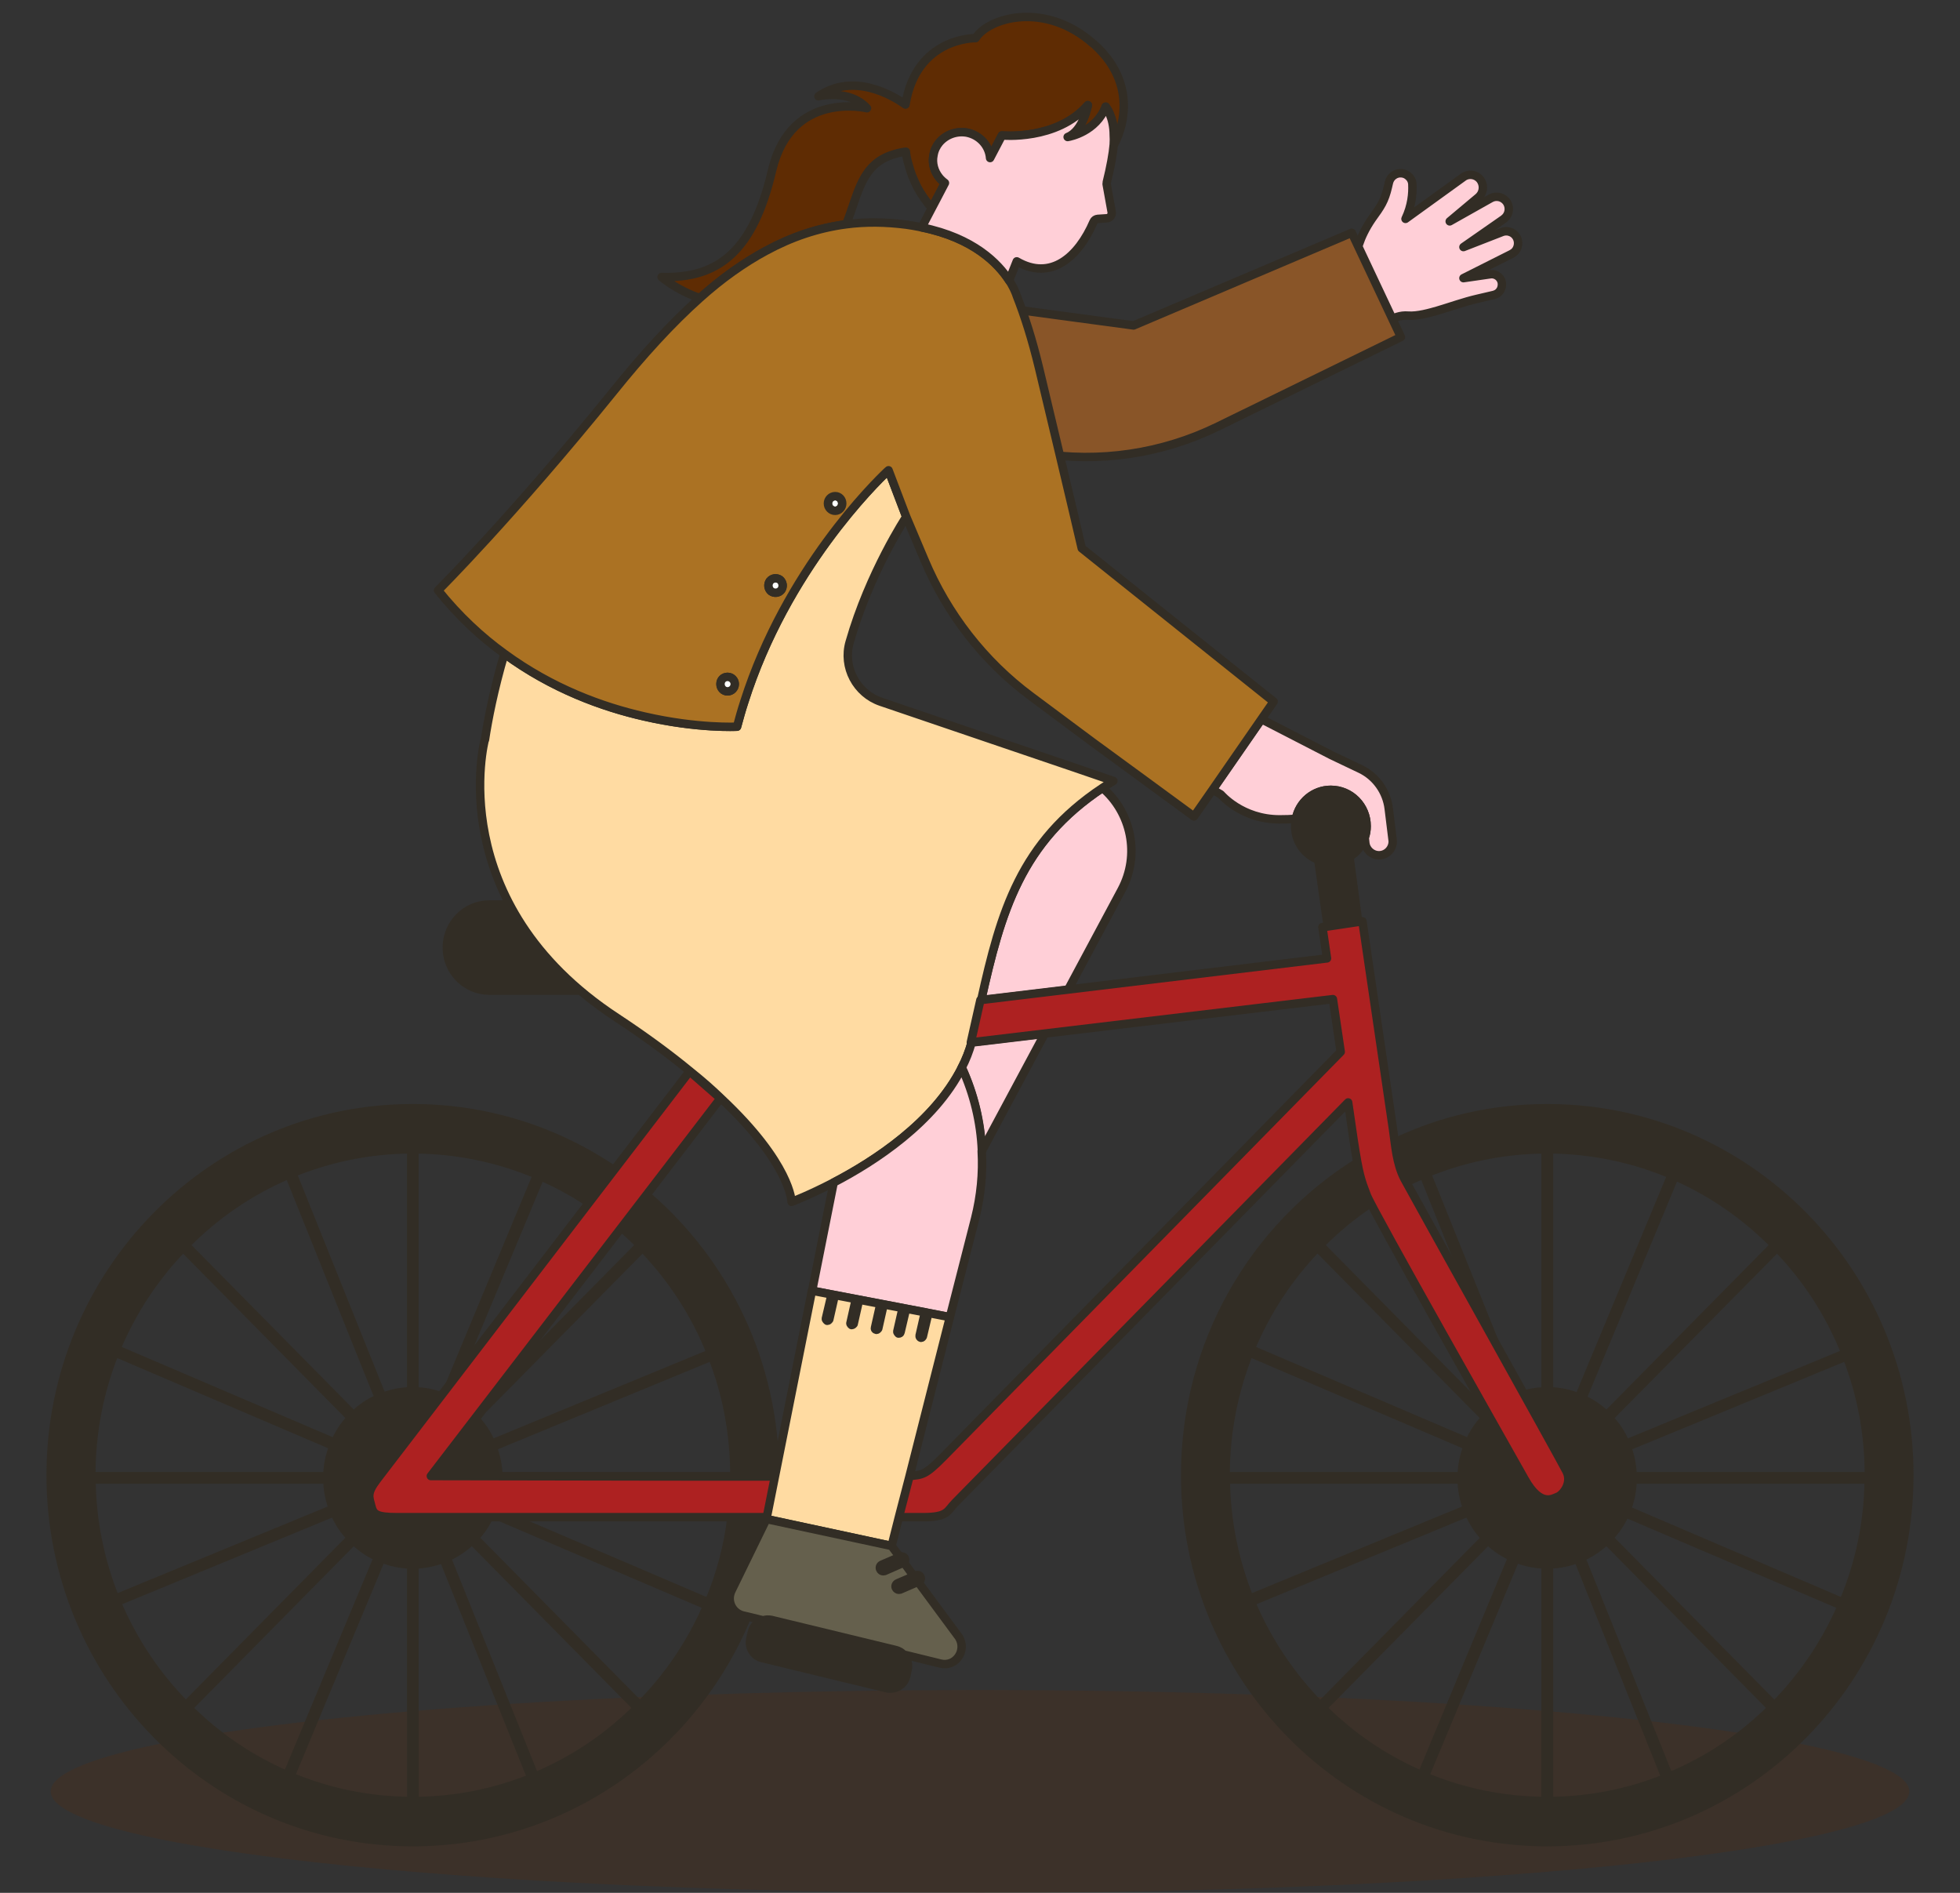 <svg width="116" height="112" viewBox="0 0 116 112" fill="none" xmlns="http://www.w3.org/2000/svg">
<rect x="0" y="0" width="116" height="112" fill="#333333" stroke="none"/>
<ellipse opacity="0.2" cx="58" cy="106" rx="55" ry="6" fill="#5F2C03"/>
<path d="M44.658 53.52H28.96C27.571 53.52 26.445 54.661 26.445 56.068C26.445 57.475 27.571 58.616 28.96 58.616H44.658C46.047 58.616 47.173 57.475 47.173 56.068C47.173 54.661 46.047 53.52 44.658 53.52Z" fill="#322D25" stroke="#322D25" stroke-width="0.5" stroke-linecap="round" stroke-linejoin="round"/>
<path d="M68.624 19.589L69.447 25.061L73.439 23.805C75.842 23.05 76.766 22.674 78.853 21.257C80.116 20.389 81.368 19.543 82.112 19.029C82.473 18.789 82.89 18.64 83.33 18.675C83.894 18.721 84.638 18.503 85.078 18.378C85.856 18.149 86.634 17.864 87.424 17.681L88.405 17.452C88.529 17.418 88.641 17.361 88.72 17.27C88.833 17.155 88.89 16.995 88.89 16.824C88.89 16.447 88.551 16.173 88.19 16.23L86.612 16.458L89.453 15.03C89.532 14.985 89.6 14.939 89.656 14.882C89.826 14.699 89.893 14.425 89.814 14.173C89.69 13.785 89.273 13.591 88.901 13.728L86.612 14.619L88.991 12.962C88.991 12.962 89.07 12.894 89.104 12.86C89.318 12.631 89.363 12.277 89.194 11.991C88.991 11.66 88.574 11.546 88.236 11.728L85.799 13.099L87.502 11.671C87.502 11.671 87.547 11.626 87.57 11.603C87.818 11.329 87.829 10.906 87.593 10.609C87.345 10.312 86.905 10.255 86.6 10.483L84.243 12.185L83.183 12.951C83.555 12.174 83.612 11.431 83.589 10.929C83.589 10.734 83.499 10.552 83.364 10.437C83.262 10.335 83.115 10.266 82.969 10.255C82.619 10.209 82.281 10.449 82.202 10.803C82.18 10.917 82.157 11.009 82.146 11.043C81.943 11.911 81.717 12.22 81.198 12.94C80.804 13.511 80.567 14.036 80.431 14.448C80.274 14.927 79.924 15.327 79.473 15.567L77.567 16.584L76.913 16.927L76.428 17.189L76.304 17.258L76.101 17.361C75.109 17.887 74.443 18.161 73.733 18.378C73.022 18.595 72.3 18.732 71.229 18.995L68.647 19.612L68.624 19.589Z" fill="#FFCFD7" stroke="#322D25" stroke-width="0.5" stroke-linecap="round" stroke-linejoin="round"/>
<path d="M47.58 16.63L67.09 19.257L80.003 13.773L82.912 19.943L72.086 25.233C68.77 26.855 65.049 27.403 61.417 26.809L47.478 24.536L47.591 16.641L47.58 16.63Z" fill="#895528" stroke="#322D25" stroke-width="0.5" stroke-linecap="round" stroke-linejoin="round"/>
<path d="M91.675 67.87V68.007H91.472V67.87C91.472 67.87 91.517 67.768 91.573 67.768C91.63 67.768 91.675 67.813 91.675 67.87Z" fill="#322D25" stroke="#322D25" stroke-width="0.5" stroke-linecap="round" stroke-linejoin="round"/>
<path d="M82.415 49.67C82.415 49.67 82.427 49.751 82.427 49.785C82.427 50.23 82.066 50.607 81.615 50.607C81.198 50.607 80.848 50.287 80.803 49.876L80.769 49.556C80.848 49.339 80.882 49.122 80.882 48.882C80.882 47.694 79.934 46.734 78.761 46.734C77.747 46.734 76.889 47.465 76.698 48.448C76.416 48.471 76.089 48.482 75.728 48.482C73.484 48.482 72.254 47.008 72.254 47.008L71.769 46.723L74.657 42.553L78.807 44.689L80.51 45.5C81.423 45.934 82.066 46.826 82.19 47.843L82.415 49.67Z" fill="#FFCFD7" stroke="#322D25" stroke-width="0.5" stroke-linecap="round" stroke-linejoin="round"/>
<path d="M78.761 46.734C77.746 46.734 76.889 47.466 76.698 48.448C76.664 48.585 76.652 48.734 76.652 48.882C76.652 49.796 77.216 50.573 78.017 50.87C78.254 50.973 78.502 51.019 78.761 51.019C79.167 51.019 79.539 50.904 79.866 50.699C80.295 50.447 80.611 50.036 80.769 49.556C80.847 49.339 80.881 49.122 80.881 48.882C80.881 47.694 79.934 46.734 78.761 46.734Z" fill="#322D25" stroke="#322D25" stroke-width="0.5" stroke-linecap="round" stroke-linejoin="round"/>
<path d="M79.867 50.699C79.54 50.904 79.168 51.019 78.762 51.019C78.502 51.019 78.254 50.973 78.018 50.87L78.581 54.823L79.529 54.686L80.386 54.56L79.867 50.699Z" fill="#322D25" stroke="#322D25" stroke-width="0.5" stroke-linecap="round" stroke-linejoin="round"/>
<path d="M91.573 65.574C88.37 65.574 85.325 66.283 82.596 67.574C81.818 67.928 81.073 68.339 80.352 68.785C74.228 72.601 70.145 79.456 70.145 87.282C70.145 99.278 79.731 109 91.573 109C103.414 109 113 99.278 113 87.282C113 75.285 103.403 65.574 91.573 65.574ZM110.609 87.35H96.625C96.614 86.733 96.49 86.15 96.287 85.614L109.289 80.255C110.147 82.426 110.609 84.802 110.609 87.282V87.35ZM109.222 80.073L96.219 85.431C95.982 84.859 95.644 84.345 95.215 83.9L105.173 73.823C106.91 75.605 108.286 77.719 109.222 80.073ZM95.08 83.751C94.663 83.34 94.178 83.009 93.636 82.769L99.117 69.584C101.339 70.555 103.346 71.961 105.027 73.674L95.08 83.751ZM91.471 68.008V67.871C91.471 67.871 91.516 67.768 91.573 67.768C91.629 67.768 91.674 67.814 91.674 67.871V68.008C94.245 68.019 96.704 68.556 98.937 69.504L93.445 82.689C92.892 82.46 92.294 82.335 91.674 82.323V68.008H91.471V82.323C91.043 82.335 90.625 82.392 90.231 82.506C90.073 82.552 89.915 82.597 89.757 82.666L88.313 79.056L84.434 69.413C86.611 68.522 88.979 68.019 91.471 68.008ZM81.152 71.161C81.829 70.704 82.528 70.304 83.25 69.95C83.577 69.779 83.915 69.63 84.254 69.493L87.547 77.696L89.576 82.734C89.046 82.963 88.55 83.283 88.133 83.683C88.11 83.706 88.088 83.728 88.065 83.751L78.119 73.674C79.032 72.726 80.058 71.892 81.152 71.161ZM77.972 73.812L87.919 83.9C87.513 84.323 87.186 84.814 86.949 85.362L74.014 79.832C74.95 77.57 76.303 75.537 77.972 73.812ZM72.243 87.544C72.243 87.544 72.142 87.51 72.142 87.453C72.142 87.396 72.187 87.35 72.243 87.35H72.536V87.282C72.536 84.711 73.032 82.266 73.935 80.027L86.87 85.556C86.644 86.116 86.52 86.722 86.509 87.35H72.536C72.536 87.419 72.536 87.476 72.548 87.544H86.509C86.52 88.161 86.633 88.744 86.847 89.281L73.957 94.594C73.078 92.411 72.57 90.035 72.548 87.544H72.243ZM74.036 94.788L86.915 89.475C87.163 90.046 87.501 90.561 87.919 91.006L78.141 100.923H78.13C76.404 99.175 75.006 97.096 74.036 94.788ZM88.065 91.143C88.483 91.555 88.968 91.886 89.509 92.126L84.141 105.036C81.942 104.088 79.957 102.74 78.276 101.06L88.065 91.143ZM89.701 92.206C90.253 92.434 90.851 92.56 91.471 92.571V106.567C88.945 106.555 86.52 106.041 84.321 105.116L89.701 92.206ZM91.674 106.567V92.571C92.283 92.56 92.858 92.434 93.388 92.229L98.587 105.207C96.445 106.076 94.121 106.555 91.674 106.567ZM98.779 105.127L93.569 92.16C94.133 91.909 94.64 91.566 95.08 91.143L104.869 101.06C103.132 102.797 101.068 104.179 98.779 105.127ZM105.015 100.923L95.215 90.995C95.621 90.572 95.96 90.081 96.196 89.532L109.008 95.005C108.049 97.233 106.684 99.232 105.015 100.923ZM109.086 94.822L96.275 89.338C96.49 88.778 96.614 88.173 96.625 87.544H110.598C110.575 90.126 110.034 92.583 109.086 94.822Z" fill="#322D25"/>
<path d="M91.471 68.008V67.871C91.471 67.871 91.516 67.768 91.573 67.768C91.629 67.768 91.674 67.814 91.674 67.871V68.008M91.471 68.008H91.674M91.471 68.008V82.323C91.043 82.335 90.625 82.392 90.231 82.506C90.073 82.552 89.915 82.597 89.757 82.666L88.313 79.056L84.434 69.413C86.611 68.522 88.979 68.019 91.471 68.008ZM91.674 68.008C94.245 68.019 96.704 68.556 98.937 69.504L93.445 82.689C92.892 82.46 92.294 82.335 91.674 82.323V68.008ZM72.536 87.35H72.243C72.187 87.35 72.142 87.396 72.142 87.453C72.142 87.51 72.243 87.544 72.243 87.544H72.548M72.536 87.35V87.282C72.536 84.711 73.032 82.266 73.935 80.027L86.87 85.556C86.644 86.116 86.52 86.722 86.509 87.35H72.536ZM72.536 87.35C72.536 87.419 72.536 87.476 72.548 87.544M72.548 87.544H86.509C86.52 88.161 86.633 88.744 86.847 89.281L73.957 94.594C73.078 92.411 72.57 90.035 72.548 87.544ZM91.573 65.574C88.37 65.574 85.325 66.283 82.596 67.574C81.818 67.928 81.073 68.339 80.352 68.785C74.228 72.601 70.145 79.456 70.145 87.282C70.145 99.278 79.731 109 91.573 109C103.414 109 113 99.278 113 87.282C113 75.285 103.403 65.574 91.573 65.574ZM110.609 87.35H96.625C96.614 86.733 96.49 86.15 96.287 85.614L109.289 80.255C110.147 82.426 110.609 84.802 110.609 87.282V87.35ZM109.222 80.073L96.219 85.431C95.982 84.859 95.644 84.345 95.215 83.9L105.173 73.823C106.91 75.605 108.286 77.719 109.222 80.073ZM95.08 83.751C94.663 83.34 94.178 83.009 93.636 82.769L99.117 69.584C101.339 70.555 103.346 71.961 105.027 73.674L95.08 83.751ZM81.152 71.161C81.829 70.704 82.528 70.304 83.25 69.95C83.577 69.779 83.915 69.63 84.254 69.493L87.547 77.696L89.576 82.734C89.046 82.963 88.55 83.283 88.133 83.683C88.11 83.706 88.088 83.728 88.065 83.751L78.119 73.674C79.032 72.726 80.058 71.892 81.152 71.161ZM77.972 73.812L87.919 83.9C87.513 84.323 87.186 84.814 86.949 85.362L74.014 79.832C74.95 77.57 76.303 75.537 77.972 73.812ZM74.036 94.788L86.915 89.475C87.163 90.046 87.501 90.561 87.919 91.006L78.141 100.923H78.13C76.404 99.175 75.006 97.096 74.036 94.788ZM88.065 91.143C88.483 91.555 88.968 91.886 89.509 92.126L84.141 105.036C81.942 104.088 79.957 102.74 78.276 101.06L88.065 91.143ZM89.701 92.206C90.253 92.434 90.851 92.56 91.471 92.571V106.567C88.945 106.555 86.52 106.041 84.321 105.116L89.701 92.206ZM91.674 106.567V92.571C92.283 92.56 92.858 92.434 93.388 92.229L98.587 105.207C96.445 106.076 94.121 106.555 91.674 106.567ZM98.779 105.127L93.569 92.16C94.133 91.909 94.64 91.566 95.08 91.143L104.869 101.06C103.132 102.797 101.068 104.179 98.779 105.127ZM105.015 100.923L95.215 90.995C95.621 90.572 95.96 90.081 96.196 89.532L109.008 95.005C108.049 97.233 106.684 99.232 105.015 100.923ZM109.086 94.822L96.275 89.338C96.49 88.778 96.614 88.173 96.625 87.544H110.598C110.575 90.126 110.034 92.583 109.086 94.822Z" stroke="#322D25" stroke-width="0.5" stroke-linecap="round" stroke-linejoin="round"/>
<path d="M72.536 87.35C72.536 87.418 72.536 87.475 72.548 87.544H72.243C72.187 87.544 72.142 87.51 72.142 87.452C72.142 87.395 72.187 87.35 72.243 87.35H72.536Z" fill="#322D25" stroke="#322D25" stroke-width="0.5" stroke-linecap="round" stroke-linejoin="round"/>
<path d="M65.251 46.62C66.931 48.06 67.507 50.562 66.368 52.675L63.21 58.571L58.067 59.188C59.229 53.944 60.413 49.831 65.251 46.62Z" fill="#FFCFD7" stroke="#322D25" stroke-width="0.5" stroke-linecap="round" stroke-linejoin="round"/>
<path d="M65.894 46.209C65.669 46.346 65.454 46.483 65.251 46.62C60.413 49.831 59.229 53.944 58.068 59.188C57.932 59.827 57.786 60.49 57.639 61.176C57.605 61.347 57.56 61.518 57.504 61.69C57.357 62.204 57.165 62.706 56.917 63.175C55.282 66.42 51.741 68.716 49.328 69.973C47.884 70.727 46.847 71.115 46.847 71.115C46.847 71.115 46.824 68.887 42.685 65.003C42.155 64.489 41.546 63.952 40.858 63.403C39.652 62.41 38.219 61.347 36.483 60.205C26.141 53.407 28.69 43.775 28.69 43.775H28.701C28.882 42.587 29.22 40.828 29.852 38.68C32.671 40.748 35.659 41.833 38.129 42.393C41.309 43.124 43.621 42.998 43.621 42.998C43.757 42.496 43.892 42.005 44.05 41.525C46.531 33.71 51.82 28.546 52.508 27.895C52.564 27.849 52.587 27.826 52.587 27.826L53.557 30.374L53.636 30.58C53.636 30.58 51.459 33.881 50.286 37.994C49.858 39.468 50.692 41.033 52.136 41.525L63.594 45.421L65.894 46.209Z" fill="#FFDBA2" stroke="#322D25" stroke-width="0.5" stroke-linecap="round" stroke-linejoin="round"/>
<path d="M61.823 61.176L58.112 68.099H58.101C58.033 66.397 57.627 64.729 56.917 63.175C57.165 62.707 57.357 62.204 57.503 61.69L61.823 61.176Z" fill="#FFCFD7" stroke="#322D25" stroke-width="0.5" stroke-linecap="round" stroke-linejoin="round"/>
<path d="M57.053 9.397C57.053 9.397 57.03 9.363 57.008 9.352C57.019 9.363 57.042 9.374 57.053 9.397Z" fill="#895528" stroke="#322D25" stroke-width="0.5" stroke-linecap="round" stroke-linejoin="round"/>
<path d="M56.556 9.181C56.556 9.181 56.477 9.146 56.477 9.101L56.556 9.181Z" fill="#895528"/>
<path d="M56.556 9.181C56.556 9.181 56.477 9.146 56.477 9.101" stroke="#322D25" stroke-width="0.5" stroke-linecap="round" stroke-linejoin="round"/>
<path d="M54.865 77.673C54.865 77.673 54.932 77.741 54.921 77.787L54.617 79.078C54.617 79.078 54.571 79.158 54.526 79.158H54.504C54.504 79.158 54.413 79.089 54.425 79.032L54.718 77.741C54.718 77.741 54.774 77.673 54.808 77.661H54.865V77.673Z" fill="#5F2C03" stroke="#322D25" stroke-width="0.5" stroke-linecap="round" stroke-linejoin="round"/>
<path d="M54.482 93.314C54.437 93.211 54.324 93.165 54.222 93.211L54.087 93.268L53.129 93.68C53.027 93.725 52.971 93.839 53.016 93.942C53.05 94.022 53.129 94.068 53.196 94.068C53.23 94.068 53.253 94.068 53.275 94.056L54.335 93.6L54.38 93.577C54.482 93.531 54.527 93.417 54.482 93.314Z" fill="white" stroke="#322D25" stroke-width="0.5" stroke-linecap="round" stroke-linejoin="round"/>
<path d="M53.545 77.422C53.545 77.422 53.613 77.49 53.602 77.536L53.297 78.827C53.297 78.827 53.241 78.907 53.196 78.907H53.173C53.173 78.907 53.094 78.838 53.106 78.781L53.399 77.49C53.399 77.49 53.444 77.422 53.489 77.41H53.545V77.422Z" fill="#5F2C03" stroke="#322D25" stroke-width="0.5" stroke-linecap="round" stroke-linejoin="round"/>
<path d="M64.721 2.6C61.845 0.041 58.496 1.046 57.74 2.257C57.74 2.257 54.233 2.188 53.59 6.187C52.801 5.627 50.512 4.279 48.437 5.696C48.437 5.696 50.264 5.25 51.312 6.404C51.312 6.404 46.824 5.319 45.696 10.072C44.58 14.836 42.55 16.492 39.155 16.39C39.155 16.39 40.024 17.167 41.422 17.635C42.696 16.492 43.993 15.567 45.324 14.847C46.835 14.025 48.414 13.488 50.083 13.271C50.816 11.408 50.985 9.683 52.925 9.123C53.128 9.055 53.353 9.009 53.602 8.975H53.613C53.624 9.135 53.658 9.295 53.692 9.455C53.782 9.786 53.872 10.106 53.985 10.403C54.075 10.62 54.166 10.814 54.256 11.008C54.515 11.511 54.82 11.934 55.147 12.311L55.316 11.991L55.925 10.826C55.801 10.734 55.677 10.62 55.587 10.506C55.293 10.14 55.147 9.66 55.248 9.181C55.293 8.895 55.417 8.644 55.587 8.438C55.97 7.981 56.579 7.741 57.21 7.844C57.989 7.992 58.541 8.621 58.597 9.352L59.297 8.015C59.297 8.015 62.545 8.335 64.383 6.221C64.383 6.221 64.112 7.741 63.188 8.107C63.334 8.084 64.868 7.787 65.443 6.313C65.443 6.313 65.928 6.884 65.928 8.004C65.939 8.164 65.939 8.324 65.928 8.506C65.928 8.506 65.928 8.529 65.928 8.541L65.95 8.518C65.95 8.518 67.811 5.353 64.733 2.6H64.721Z" fill="#5F2C03" stroke="#322D25" stroke-width="0.5" stroke-linecap="round" stroke-linejoin="round"/>
<path d="M53.557 92.217C53.512 92.115 53.388 92.069 53.297 92.103L53.252 92.126L52.192 92.583C52.091 92.629 52.046 92.743 52.091 92.846C52.125 92.926 52.192 92.971 52.271 92.971C52.294 92.971 52.328 92.96 52.35 92.96L53.444 92.48C53.444 92.48 53.478 92.469 53.489 92.446C53.557 92.4 53.591 92.309 53.557 92.217Z" fill="white" stroke="#322D25" stroke-width="0.5" stroke-linecap="round" stroke-linejoin="round"/>
<path d="M52.204 77.193C52.204 77.193 52.294 77.251 52.271 77.308L51.978 78.61C51.978 78.61 51.922 78.69 51.877 78.69C51.877 78.69 51.865 78.69 51.854 78.69C51.798 78.679 51.764 78.633 51.786 78.576L52.08 77.273C52.08 77.273 52.147 77.193 52.204 77.205V77.193Z" fill="#5F2C03" stroke="#322D25" stroke-width="0.5" stroke-linecap="round" stroke-linejoin="round"/>
<path d="M50.749 76.907C50.805 76.919 50.828 76.976 50.817 77.033L50.523 78.335C50.523 78.335 50.467 78.404 50.422 78.404H50.399C50.399 78.404 50.309 78.335 50.332 78.29L50.625 76.987C50.625 76.987 50.693 76.907 50.749 76.907Z" fill="#5F2C03" stroke="#322D25" stroke-width="0.5" stroke-linecap="round" stroke-linejoin="round"/>
<path d="M49.429 29.357C49.655 29.357 49.847 29.551 49.847 29.791C49.847 30.031 49.655 30.225 49.429 30.225C49.193 30.225 49.001 30.031 49.001 29.791C49.001 29.551 49.193 29.357 49.429 29.357Z" fill="white" stroke="#322D25" stroke-width="0.5" stroke-linecap="round" stroke-linejoin="round"/>
<path d="M49.306 76.656C49.306 76.656 49.384 76.725 49.373 76.782L49.08 78.073C49.08 78.073 49.024 78.153 48.978 78.153H48.956C48.956 78.153 48.866 78.084 48.877 78.027L49.181 76.736C49.181 76.736 49.249 76.645 49.306 76.656Z" fill="#5F2C03" stroke="#322D25" stroke-width="0.5" stroke-linecap="round" stroke-linejoin="round"/>
<path d="M64.022 32.442C64.022 32.442 63.559 30.419 61.496 21.782C61.078 20.046 60.627 18.652 60.176 17.509C60.176 17.509 60.097 17.224 59.849 16.79C59.815 16.732 59.77 16.664 59.725 16.595C59.082 15.601 57.639 14.082 54.549 13.453C54.492 13.442 54.436 13.431 54.38 13.419C54.143 13.373 53.895 13.328 53.635 13.293C52.395 13.133 51.211 13.122 50.083 13.271C48.414 13.488 46.835 14.025 45.324 14.847C43.993 15.567 42.696 16.492 41.422 17.635C39.73 19.143 38.039 21.005 36.291 23.176C30.302 30.579 25.927 34.932 25.927 34.932C27.145 36.452 28.476 37.686 29.851 38.68C32.671 40.748 35.659 41.833 38.129 42.393C41.309 43.124 43.621 42.998 43.621 42.998C43.756 42.496 43.892 42.004 44.05 41.525C46.531 33.71 51.82 28.546 52.508 27.895C52.564 27.849 52.587 27.826 52.587 27.826L53.556 30.374L53.635 30.579L54.707 33.116C56.06 36.338 58.237 39.137 61.022 41.205L64.642 43.901L66.548 45.295L70.664 48.311L71.769 46.723L74.656 42.553L75.378 41.513L64.022 32.442ZM43.057 40.908C42.82 40.908 42.64 40.713 42.64 40.473C42.64 40.233 42.82 40.051 43.057 40.051C43.294 40.051 43.486 40.245 43.486 40.473C43.486 40.713 43.294 40.908 43.057 40.908ZM46.237 34.91C46.091 35.092 45.831 35.127 45.64 34.989C45.459 34.841 45.425 34.578 45.561 34.384C45.707 34.201 45.967 34.167 46.158 34.304C46.339 34.453 46.373 34.715 46.237 34.91ZM49.429 30.225C49.192 30.225 49 30.031 49 29.791C49 29.551 49.192 29.357 49.429 29.357C49.666 29.357 49.846 29.551 49.846 29.791C49.846 30.031 49.654 30.225 49.429 30.225Z" fill="#AB7223" stroke="#322D25" stroke-width="0.5" stroke-linecap="round" stroke-linejoin="round"/>
<path d="M46.159 34.304C46.339 34.453 46.373 34.715 46.238 34.91C46.091 35.092 45.832 35.127 45.64 34.989C45.46 34.841 45.426 34.578 45.561 34.384C45.708 34.201 45.967 34.167 46.159 34.304Z" fill="white" stroke="#322D25" stroke-width="0.5" stroke-linecap="round" stroke-linejoin="round"/>
<path d="M43.058 40.051C43.295 40.051 43.486 40.245 43.486 40.474C43.486 40.713 43.295 40.908 43.058 40.908C42.821 40.908 42.641 40.713 42.641 40.474C42.641 40.234 42.821 40.051 43.058 40.051Z" fill="white" stroke="#322D25" stroke-width="0.5" stroke-linecap="round" stroke-linejoin="round"/>
<path d="M38.287 70.738C37.678 70.201 37.047 69.722 36.381 69.264C32.964 66.934 28.848 65.574 24.427 65.574C12.597 65.574 3 75.297 3 87.282C3 99.266 12.597 109 24.427 109C33.348 109 40.982 103.494 44.219 95.645L43.971 95.588C43.328 95.428 43.001 94.719 43.294 94.114L45.358 89.886L45.381 89.784L45.865 87.362V87.282C45.865 80.644 42.922 74.714 38.287 70.738ZM43.463 87.35H29.491C29.491 86.733 29.355 86.15 29.152 85.614L42.144 80.255C43.001 82.426 43.463 84.802 43.463 87.282V87.35ZM42.076 80.073L29.085 85.431C28.859 84.894 28.543 84.391 28.137 83.968L28.577 83.397L38.028 73.823C39.753 75.605 41.14 77.719 42.076 80.073ZM36.81 72.669C37.182 72.978 37.543 73.32 37.881 73.674L29.592 82.072L27.934 83.751C27.517 83.34 27.032 83.009 26.491 82.769L27.032 81.455L31.983 69.596C32.998 70.041 33.979 70.567 34.893 71.195C35.558 71.629 36.201 72.121 36.81 72.669ZM26.558 82.072L26.299 82.689C26.299 82.689 26.186 82.643 26.13 82.632C25.634 82.437 25.093 82.335 24.529 82.323V68.008C27.1 68.019 29.558 68.556 31.791 69.504L26.558 82.072ZM24.337 68.008V82.323C23.728 82.335 23.153 82.449 22.623 82.666L17.3 69.413C19.476 68.522 21.845 68.019 24.337 68.008ZM17.108 69.493L22.431 82.734C21.867 82.974 21.36 83.317 20.931 83.751L10.984 73.674C12.71 71.904 14.796 70.475 17.108 69.493ZM10.838 73.823L20.785 83.9C20.378 84.323 20.052 84.814 19.815 85.362L6.879 79.832C7.815 77.582 9.169 75.537 10.838 73.823ZM5.402 87.282C5.402 84.711 5.898 82.266 6.8 80.027L19.736 85.556C19.51 86.116 19.386 86.722 19.375 87.35H5.402V87.282ZM19.375 87.544C19.386 88.161 19.499 88.744 19.713 89.281L6.823 94.594C5.943 92.411 5.436 90.035 5.413 87.544H19.375ZM6.902 94.788L19.781 89.475C20.018 90.046 20.356 90.561 20.785 90.995L10.996 100.912C9.27 99.175 7.872 97.096 6.902 94.788ZM20.931 91.143C21.348 91.555 21.833 91.897 22.375 92.137L16.995 105.036C14.796 104.088 12.823 102.74 11.142 101.06L20.931 91.143ZM22.566 92.206C23.119 92.434 23.717 92.56 24.337 92.571V106.567C21.811 106.555 19.397 106.041 17.187 105.116L22.566 92.206ZM24.529 106.567V92.571C25.138 92.56 25.713 92.434 26.243 92.229L31.453 105.207C29.31 106.076 26.976 106.555 24.529 106.567ZM31.645 105.127L26.434 92.16C26.987 91.909 27.495 91.566 27.934 91.143L37.723 101.06C35.986 102.785 33.934 104.179 31.645 105.127ZM37.87 100.912L28.081 90.995C28.431 90.641 28.712 90.229 28.938 89.784C28.983 89.704 29.017 89.612 29.062 89.532L29.649 89.784L41.862 95.005C40.903 97.233 39.539 99.232 37.87 100.912ZM41.941 94.822L30.167 89.784L29.13 89.338C29.355 88.778 29.479 88.173 29.491 87.544H43.452C43.452 88.298 43.396 89.052 43.294 89.784C43.08 91.555 42.618 93.245 41.941 94.822Z" fill="#322D25" stroke="#322D25" stroke-width="0.5" stroke-linecap="round" stroke-linejoin="round"/>
<path d="M65.443 6.313C64.868 7.787 63.334 8.084 63.187 8.107C64.112 7.741 64.383 6.222 64.383 6.222C62.544 8.335 59.297 8.015 59.297 8.015L58.597 9.352C58.541 8.621 57.988 7.993 57.21 7.844C56.579 7.741 55.97 7.981 55.586 8.438C55.417 8.644 55.293 8.895 55.248 9.181C55.147 9.661 55.293 10.14 55.586 10.506C55.677 10.62 55.801 10.735 55.925 10.826L55.316 11.991L55.147 12.311L54.549 13.454C57.639 14.082 59.082 15.602 59.725 16.596L60.176 15.464C62.195 16.641 63.819 15.213 64.721 13.122C64.766 13.02 64.856 12.962 64.969 12.951L65.488 12.917C65.691 12.917 65.826 12.723 65.792 12.54L65.499 10.917C65.499 10.917 65.488 10.837 65.499 10.803C65.725 9.901 65.871 9.089 65.916 8.541C65.916 8.53 65.916 8.507 65.916 8.507C65.928 8.324 65.928 8.164 65.916 8.004C65.916 6.884 65.431 6.313 65.431 6.313H65.443Z" fill="#FFCFD7" stroke="#322D25" stroke-width="0.5" stroke-linecap="round" stroke-linejoin="round"/>
<path d="M78.266 54.869L80.634 54.515C80.634 54.515 82.326 66.02 82.45 66.865C82.574 67.71 82.641 68.853 83.126 69.767C83.611 70.681 92.362 86.356 92.712 87.064C93.062 87.773 92.475 88.458 92.193 88.561C91.911 88.664 91.178 89.201 90.242 87.533C89.306 85.865 81.232 71.618 80.893 70.727C80.555 69.835 80.431 69.561 80.104 67.402L79.788 65.231L69.729 75.479L56.534 88.915C56.038 89.418 56.106 89.772 54.628 89.772C53.151 89.772 24.822 89.772 23.525 89.772C22.228 89.772 22.093 89.589 21.969 89.087C21.845 88.584 21.687 88.355 22.318 87.533C22.95 86.71 40.813 63.392 40.813 63.392L42.64 64.991L25.499 87.338C25.499 87.338 52.97 87.407 53.782 87.338C54.594 87.27 54.752 87.293 55.835 86.196L79.348 62.238L78.886 59.119L57.459 61.678L58.023 59.176L78.536 56.708L78.266 54.857V54.869Z" fill="#AD2121" stroke="#322D25" stroke-width="0.5" stroke-linecap="round" stroke-linejoin="round"/>
<path d="M58.101 68.099C58.18 69.424 58.045 70.772 57.718 72.075L56.218 77.936L54.865 77.673H54.82V77.662L53.557 77.422H53.511L53.5 77.41L48.065 76.371L49.339 69.973C51.752 68.716 55.293 66.419 56.928 63.175C57.639 64.729 58.045 66.397 58.113 68.099H58.101Z" fill="#FFCFD7" stroke="#322D25" stroke-width="0.5" stroke-linecap="round" stroke-linejoin="round"/>
<path d="M53.467 97.895C53.354 97.769 53.196 97.678 53.015 97.632L45.651 95.85C45.482 95.816 45.324 95.827 45.166 95.873H45.155C44.839 95.964 44.58 96.227 44.501 96.57L44.411 96.947C44.287 97.472 44.602 97.998 45.121 98.112L52.474 99.894C52.993 100.009 53.512 99.689 53.636 99.175L53.715 98.798C53.794 98.455 53.692 98.124 53.467 97.895Z" fill="#322D25" stroke="#322D25" stroke-width="0.5" stroke-linecap="round" stroke-linejoin="round"/>
<path d="M54.865 77.673C54.865 77.673 54.933 77.741 54.922 77.787L54.617 79.078C54.617 79.078 54.572 79.158 54.527 79.158H54.504C54.448 79.146 54.414 79.089 54.425 79.032L54.719 77.741C54.719 77.741 54.775 77.673 54.809 77.661L53.546 77.421C53.546 77.421 53.614 77.49 53.602 77.535L53.298 78.826C53.286 78.884 53.241 78.906 53.196 78.906H53.174C53.174 78.906 53.095 78.838 53.106 78.781L53.399 77.49C53.399 77.49 53.444 77.421 53.489 77.41L48.054 76.37L45.866 87.35L45.381 89.783L45.358 89.886L45.697 89.954L52.768 91.474L53.196 89.783L53.828 87.35L56.219 77.935L54.865 77.673ZM49.08 78.072C49.08 78.072 49.024 78.152 48.978 78.152H48.956C48.956 78.152 48.866 78.084 48.877 78.027L49.181 76.736C49.193 76.679 49.249 76.644 49.306 76.656C49.351 76.667 49.384 76.724 49.373 76.781L49.08 78.072ZM50.523 78.335C50.523 78.335 50.467 78.404 50.422 78.404H50.399C50.399 78.404 50.309 78.335 50.332 78.29L50.625 76.987C50.625 76.987 50.693 76.907 50.749 76.907C50.805 76.918 50.828 76.976 50.817 77.033L50.523 78.335ZM51.978 78.609C51.978 78.609 51.922 78.689 51.877 78.689C51.877 78.689 51.865 78.689 51.854 78.678C51.798 78.678 51.764 78.621 51.786 78.564L52.08 77.261C52.08 77.261 52.147 77.181 52.204 77.193C52.26 77.204 52.294 77.25 52.272 77.307L51.978 78.609Z" fill="#FFDBA2" stroke="#322D25" stroke-width="0.5" stroke-linecap="round" stroke-linejoin="round"/>
<path d="M56.748 96.867L54.334 93.6L53.274 94.057C53.274 94.057 53.229 94.068 53.196 94.068C53.128 94.068 53.049 94.022 53.015 93.943C52.97 93.84 53.026 93.725 53.128 93.68L54.086 93.269L53.489 92.446C53.489 92.446 53.455 92.469 53.444 92.48L52.35 92.96C52.35 92.96 52.293 92.972 52.271 92.972C52.192 92.972 52.124 92.926 52.09 92.846C52.045 92.743 52.09 92.629 52.192 92.583L53.252 92.126L52.767 91.475L45.696 89.955L45.358 89.887L43.294 94.114C43.001 94.719 43.328 95.428 43.971 95.588L44.219 95.645L45.155 95.873H45.166C45.324 95.828 45.482 95.816 45.651 95.85L53.015 97.633C53.196 97.678 53.353 97.77 53.466 97.896L55.654 98.433C56.556 98.661 57.244 97.656 56.748 96.867Z" fill="#65604D" stroke="#322D25" stroke-width="0.5" stroke-linecap="round" stroke-linejoin="round"/>
</svg>
